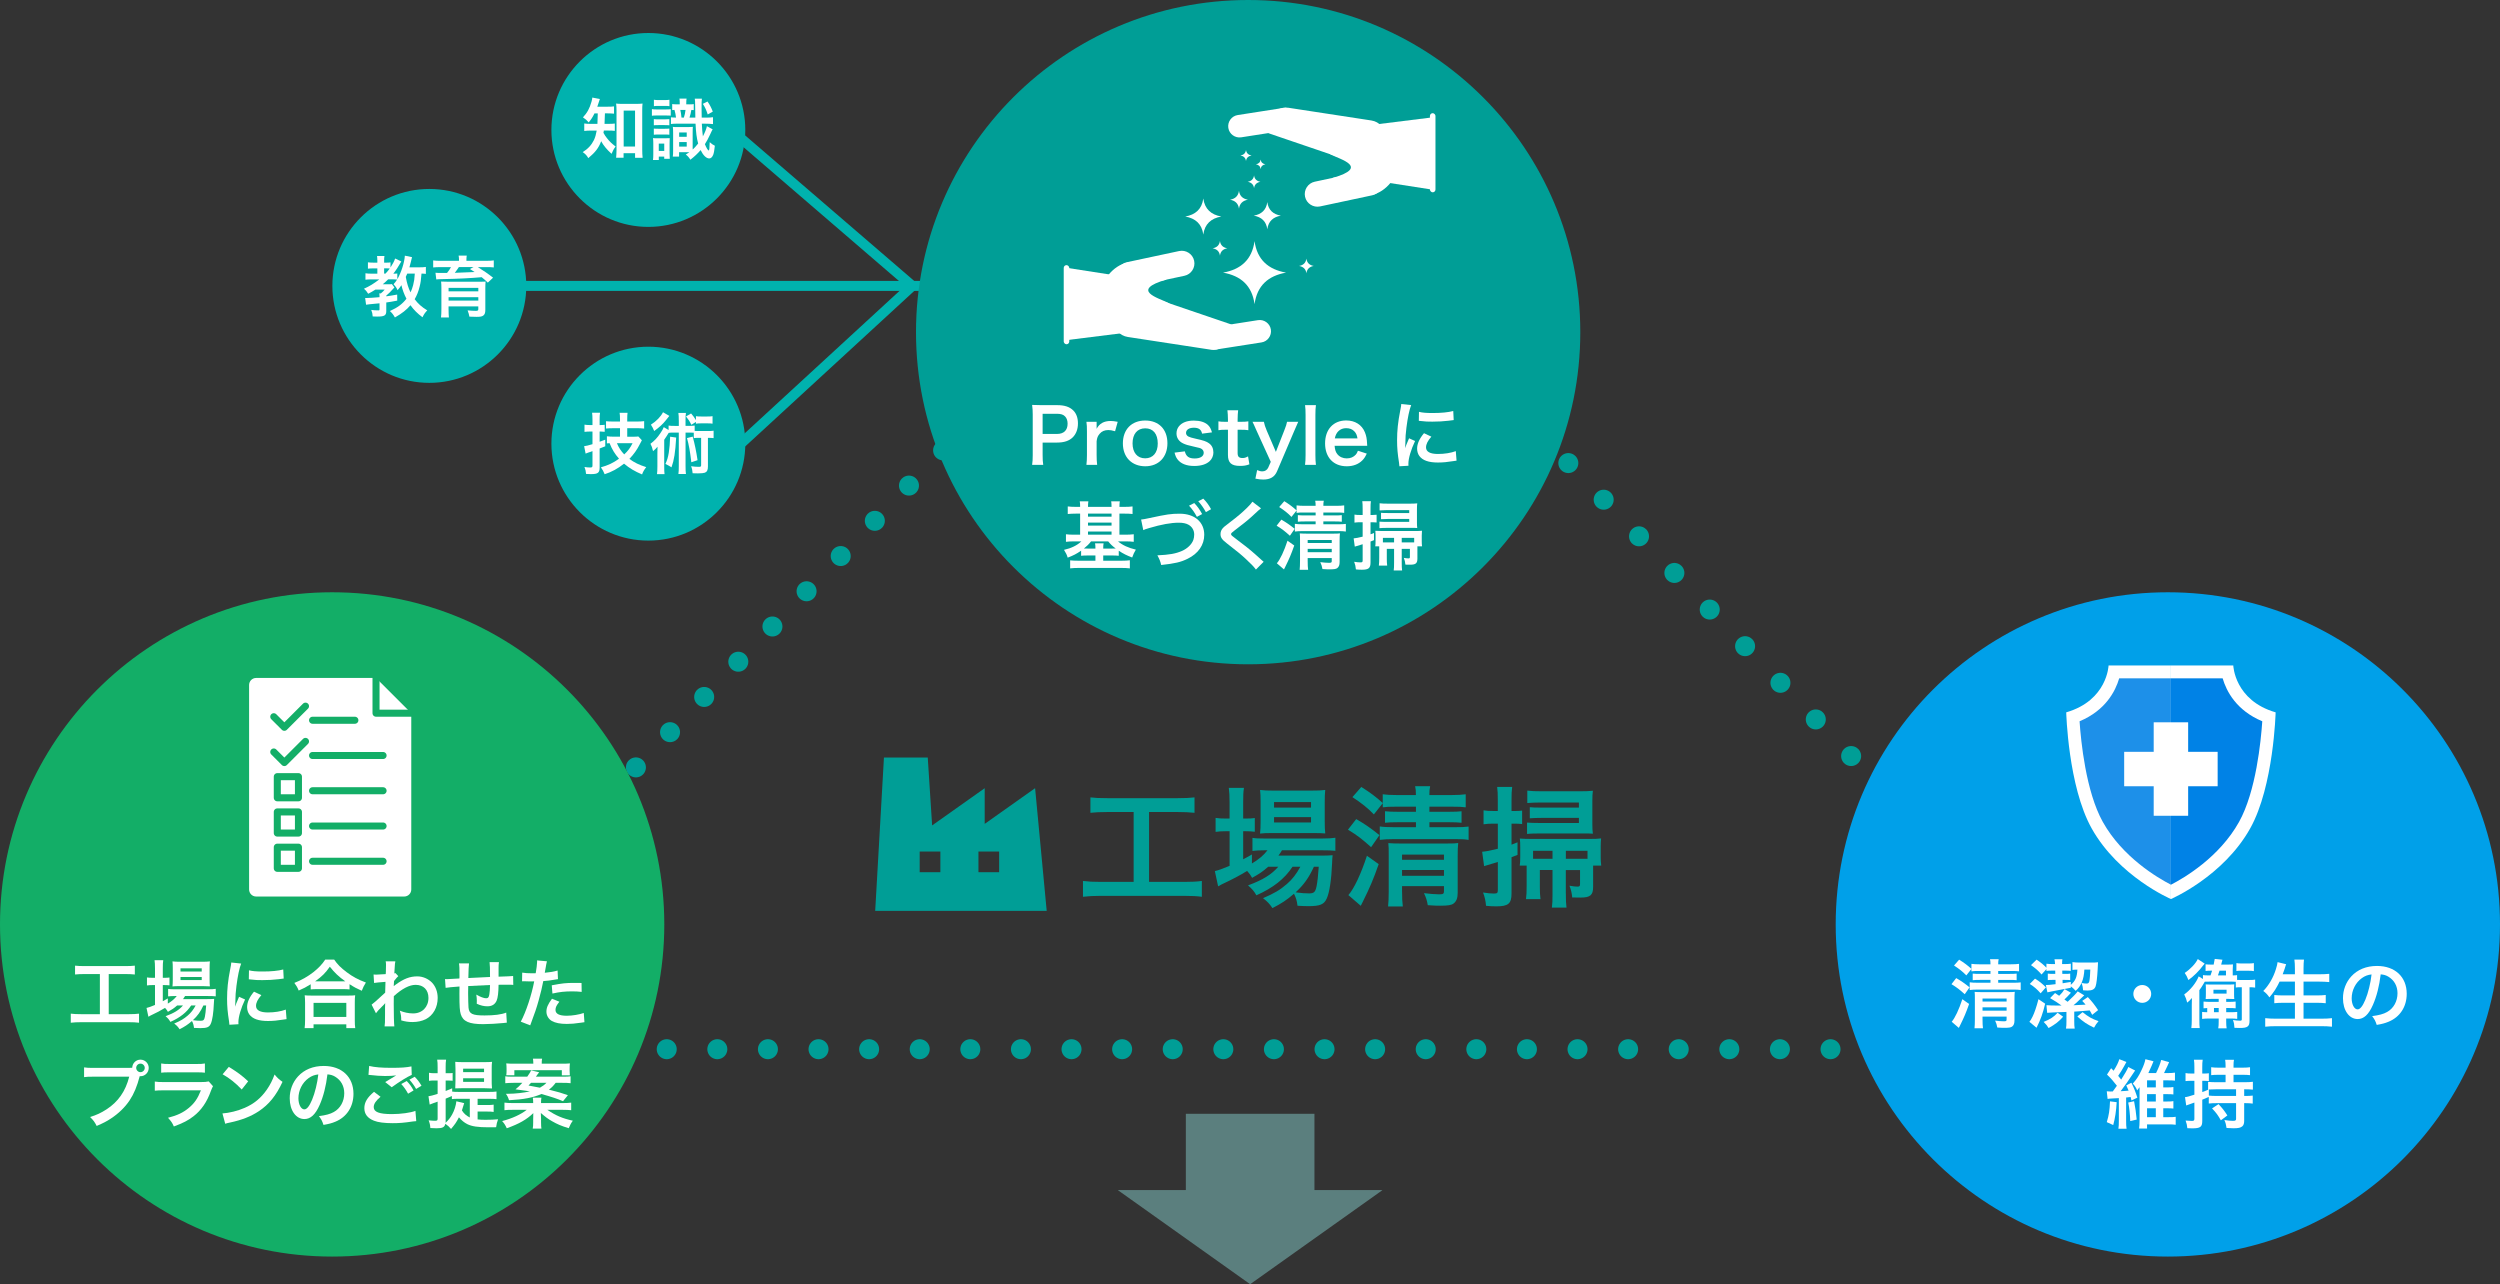 <?xml version="1.0" encoding="UTF-8"?><svg id="_レイヤー_2" xmlns="http://www.w3.org/2000/svg" viewBox="0 0 1000 513.68"><rect x="0" y="0" width="1000" height="513.68" fill="#333333" stroke="none"/><defs><style>.cls-1{fill:#13ae67;}.cls-1,.cls-2,.cls-3,.cls-4,.cls-5,.cls-6,.cls-7,.cls-8,.cls-9{stroke-width:0px;}.cls-2{fill:#00b2ae;}.cls-3{fill:#00a0e9;}.cls-10{stroke-dasharray:0 0 0 19.62;}.cls-10,.cls-11,.cls-12,.cls-13,.cls-14,.cls-15{fill:none;}.cls-10,.cls-12,.cls-13,.cls-14,.cls-15{stroke-linecap:round;stroke-linejoin:round;}.cls-10,.cls-12,.cls-14,.cls-15{stroke:#009e96;stroke-width:8px;}.cls-11{stroke:#00b2ae;stroke-miterlimit:10;stroke-width:4px;}.cls-12{stroke-dasharray:0 0 0 20.36;}.cls-4{fill:#009e96;}.cls-5{fill:#1d90e9;}.cls-6{fill:#0082e6;}.cls-16{opacity:.5;}.cls-7{fill-rule:evenodd;}.cls-7,.cls-8{fill:#fff;}.cls-13{stroke:#13ae67;stroke-width:2.82px;}.cls-14{stroke-dasharray:0 0 0 20.24;}.cls-9{fill:#84ccc9;}</style></defs><g id="_レイヤー_1-2"><line class="cls-11" x1="292.6" y1="52.1" x2="364.93" y2="114.36"/><line class="cls-11" x1="295.44" y1="178.29" x2="364.93" y2="114.36"/><line class="cls-11" x1="208.08" y1="114.36" x2="381.03" y2="114.36"/><line class="cls-15" x1="500.07" y1="53.39" x2="500.07" y2="53.39"/><line class="cls-12" x1="514.21" y1="68.04" x2="846.58" y2="412.36"/><line class="cls-15" x1="853.65" y1="419.68" x2="853.65" y2="419.68"/><line class="cls-14" x1="833.41" y1="419.68" x2="155.26" y2="419.68"/><line class="cls-15" x1="145.14" y1="419.68" x2="145.14" y2="419.68"/><line class="cls-10" x1="158.79" y1="405.59" x2="493.24" y2="60.43"/><circle class="cls-1" cx="132.86" cy="369.77" r="132.86"/><circle class="cls-3" cx="867.14" cy="369.77" r="132.86"/><circle class="cls-4" cx="499.26" cy="132.86" r="132.86"/><path class="cls-2" d="M259.34,216.24c-21.38,0-38.78-17.4-38.78-38.78s17.4-38.78,38.78-38.78,38.78,17.4,38.78,38.78-17.4,38.78-38.78,38.78Z"/><path class="cls-2" d="M171.73,153.14c-21.38,0-38.78-17.4-38.78-38.78s17.4-38.78,38.78-38.78,38.78,17.4,38.78,38.78-17.4,38.78-38.78,38.78Z"/><path class="cls-2" d="M259.34,90.76c-21.38,0-38.78-17.4-38.78-38.78s17.4-38.78,38.78-38.78,38.78,17.4,38.78,38.78-17.4,38.78-38.78,38.78Z"/><path class="cls-8" d="M237.81,45.33c-.75,1.52-1.26,2.33-2.33,3.64-.7-.83-1.28-1.36-2.3-2.03,1.71-1.82,2.67-3.58,3.42-6.26.21-.7.29-1.15.32-1.66l3.02.59c-.13.35-.21.59-.46,1.39-.16.56-.32,1.02-.56,1.68h4.04c1.26,0,1.9-.03,2.65-.13v2.92c-.78-.08-1.63-.13-2.65-.13h-.99q-.05,2.84-.16,4.2h1.6c1.15,0,1.77-.03,2.51-.13v2.94c-.72-.11-1.44-.13-2.59-.13h-1.79c-.05.37-.08.51-.16.91.62,1.1.83,1.42,1.39,2.11,1.04,1.34,1.85,2.11,3.48,3.37-.7.88-1.12,1.66-1.63,2.92-1.93-1.76-3.26-3.37-4.15-5.05-1.04,2.73-2.3,4.39-5.16,6.77-.59-1.07-1.12-1.63-2.22-2.41,2.11-1.31,3.5-2.83,4.49-4.84.51-1.1.83-2.22,1.1-3.77h-2.06c-1.42,0-2.14.03-2.92.16v-3c.78.13,1.44.16,3,.16h2.27c.05-.83.11-2.25.13-4.2h-1.31ZM249.42,63.09h-2.97c.08-.86.16-2.01.16-3.08v-15.75c0-1.07-.05-1.95-.16-2.84.78.11,1.31.13,2.46.13h5.62c1.07,0,1.71-.03,2.49-.13-.11.86-.13,1.61-.13,2.84v15.49c0,1.23.05,2.38.16,3.37h-3.02v-1.85h-4.6v1.82ZM249.47,58.6h4.55v-14.36h-4.55v14.36Z"/><path class="cls-8" d="M268.3,46.24c-.54-.03-1.1-.05-1.9-.05h-3.69c-.99,0-1.42.03-1.95.11v-2.65c.62.11,1.04.13,1.95.13h3.56c1.07,0,1.36-.03,2.03-.11v2.57ZM261.32,57.5c0-.88-.03-1.55-.11-2.27.62.08.83.08,1.77.08h3.13c.88,0,1.26,0,1.77-.05-.05.62-.05.8-.05,2.17v3.88c0,.94.03,1.42.08,2.22h-2.22v-.88h-2.17v1.34h-2.33c.11-.7.13-1.36.13-2.46v-4.01ZM261.53,47.66c.51.05.86.08,1.87.08h2.41c.96,0,1.36-.03,1.93-.08v2.46c-.62-.05-.96-.08-1.93-.08h-2.41c-.96,0-1.34.03-1.87.08v-2.46ZM261.53,51.43c.51.05.86.08,1.87.08h2.41c.99,0,1.36-.03,1.93-.08v2.46c-.64-.08-.94-.08-1.93-.08h-2.41c-.96,0-1.34.03-1.87.08v-2.46ZM261.56,39.9c.54.11,1.04.13,1.85.13h2.49c.86,0,1.31-.03,1.87-.13v2.57c-.56-.08-.96-.11-1.87-.11h-2.49c-.86,0-1.31.03-1.85.11v-2.57ZM263.51,60.37h2.19v-2.92h-2.19v2.92ZM275.6,41.75c.96,0,1.42-.03,1.9-.11v2.41c-.4-.05-.56-.05-.96-.08-.21,1.28-.35,1.82-.75,3.08h2.35c-.05-1.58-.08-3-.08-4.98,0-1.31-.05-2.09-.16-2.59h2.86c-.13.99-.13,1.39-.13,4.01,0,1.52,0,1.61.05,3.56h1.58c1.39,0,2.06-.03,2.94-.16v2.75c-.96-.11-1.85-.16-2.97-.16h-1.5c.11,2.06.21,3.61.43,5.06.88-1.69,1.39-3,1.6-4.07l2.3,1.26c-.21.35-.37.64-.96,1.95-.75,1.63-1.39,2.83-2.14,3.99.56,1.42,1.2,2.51,1.52,2.51.24,0,.35-.88.4-3.32.8.72,1.28,1.07,2.06,1.44-.19,1.79-.37,2.83-.64,3.58-.37.96-.94,1.5-1.6,1.5-1.18,0-2.43-1.23-3.45-3.34-1.15,1.34-2.43,2.57-4.09,3.85-.59-.94-1.12-1.55-1.85-2.06.78-.48.99-.62,1.44-.94h-4.12v1.76h-2.51c.11-.7.13-1.42.13-2.38v-7.14c0-1.2-.03-1.6-.11-2.38.54.08.78.08,1.74.08h4.52c.78,0,1.12-.03,1.74-.08-.05.56-.08,1.1-.08,2.41v6.15l.03.38v.13c.78-.75,1.47-1.5,2.17-2.41-.59-2.06-.91-4.63-1.04-7.94h-7.14c-1.26,0-1.85.03-2.7.13v-2.67c.72.08.96.08,2.03.11-.11-.99-.32-2.03-.62-3.08-.4.03-.51.03-.91.08v-2.41c.56.08.99.11,1.74.11h1.28v-.13c0-1.1-.03-1.55-.13-2.17h2.86c-.11.64-.13.99-.13,2.3h1.1ZM271.67,54.72h3.02v-1.74h-3.02v1.74ZM271.67,58.63h3.02v-1.79h-3.02v1.79ZM273.54,47.04c.37-1.15.54-1.87.67-3.08h-2.09c.24,1.07.29,1.39.48,3.08h.94ZM283.01,40.6c.91,1.34,1.5,2.46,2.11,4.04l-2.03,1.15c-.54-1.74-1.04-2.81-1.95-4.25l1.87-.94Z"/><path class="cls-8" d="M170.34,109.56c-.53-.08-.99-.11-1.74-.13-.19,2.59-.35,3.66-.75,5.22-.45,1.9-1.12,3.56-1.98,5.03,1.39,1.85,2.75,3.08,5.03,4.47-.91.94-1.34,1.58-1.9,2.76-1.93-1.42-3.53-3-4.81-4.82-1.6,1.87-3.29,3.21-6.23,4.9-.54-1.02-1.2-1.87-2.01-2.57,3.18-1.44,4.95-2.78,6.63-4.92-.91-1.74-1.66-3.74-2.01-5.43-.53.78-.8,1.15-1.55,2.01-.45-1.04-.75-1.44-1.6-2.41.59-.62.88-1.02,1.42-1.85-.48-.05-.94-.08-1.55-.08h-2.03c-.86.86-1.34,1.28-2.17,1.98h2.06c.99,0,1.23,0,1.6-.08l1.02,1.34c-.37.38-.56.59-.56.59-1.07,1.2-1.69,1.82-2.7,2.67v.29c1.44-.19,2.25-.32,4.36-.7l.03,2.41c-2.14.43-2.94.56-4.39.75v3.37c0,1.85-.7,2.27-3.69,2.27-.45,0-.8,0-1.74-.05-.05-.94-.21-1.69-.59-2.62.91.13,1.71.19,2.84.19.43,0,.48-.08.48-.53v-2.3q-1.66.16-3.96.38c-.67.05-.96.11-1.42.19l-.37-2.7h.75c.88,0,2.78-.13,5-.32,0-.91-.03-1.15-.11-1.52h.64c.72-.59.96-.83,1.52-1.5h-3.72c-1.04.67-1.79,1.1-2.86,1.66-.59-.96-.96-1.39-1.71-2.01,2.41-1.1,3.88-2.01,6.15-3.75h-3.08c-.99,0-1.82.05-2.46.13v-2.57c.67.11,1.5.16,2.51.16h2.25v-2.11h-1.6c-1.02,0-1.58.03-2.17.11v-2.54c.56.08,1.28.13,2.22.13h1.55v-.75c0-.78-.05-1.34-.13-1.9h2.97c-.11.54-.13,1.04-.13,1.93v.72h.94c.72,0,1.15-.03,1.6-.11v2.06c.88-1.36,1.5-2.51,1.85-3.61l2.49,1.18q-1.77,3.1-3.21,4.89c1.02,0,1.23-.03,1.6-.08v2.3c1.55-2.65,2.84-6.63,3.02-9.42l2.86.59q-.16.67-.48,1.98c-.08.35-.24.94-.56,2.09h3.91c1.26,0,2.01-.05,2.67-.16v2.81ZM154.19,109.45c.75-.8,1.12-1.23,1.71-2.06-.27-.03-.72-.05-1.07-.05h-1.18v2.11h.54ZM162.9,109.45c-.27.62-.37.83-.59,1.31.51,2.73.99,4.31,1.9,6.18.43-.86.72-1.66,1.04-2.86.4-1.61.54-2.46.67-4.63h-3.02Z"/><path class="cls-8" d="M183.6,103.99c0-.75-.03-1.07-.16-1.76h3.26c-.11.56-.13,1.1-.13,1.74v.35h7.89c1.44,0,2.17-.03,3.05-.16v2.81c-.91-.11-1.74-.13-2.86-.13h-3.53c2.11,1.28,4.28,2.78,6.1,4.23l-2.09,1.98c-1.1-1.04-1.5-1.39-2.46-2.17-4.63.4-9.34.64-15.19.75-.27,0-.67.03-1.15.03q-.32.03-.86.03c-.24,0-.67.03-.96.08l-.32-2.67c1.02.08,1.12.08,2.11.08h2.51c.67-.8,1.12-1.47,1.58-2.33h-4.23c-1.23,0-1.95.03-2.89.13v-2.81c.86.13,1.63.16,3.1.16h7.22v-.32ZM179.43,123.97c0,1.23.05,2.19.13,3.02h-3.16c.11-.94.16-1.87.16-3.37v-8.32c0-1.26-.03-1.98-.13-2.68.64.05,1.58.08,3.02.08h11.9q2.06-.03,2.22-.03s.16-.03.35-.03c.08-.03.19-.03.32-.05-.08.78-.11,1.55-.11,2.86v8.51c0,1.18-.24,1.85-.83,2.27-.51.38-1.18.51-2.65.51-.59,0-1.31-.03-2.89-.08-.16-.86-.29-1.36-.72-2.51,1.39.13,2.33.19,3.29.19.78,0,.99-.16.99-.7v-1.07h-11.9v1.39ZM191.33,115.15h-11.9v1.39h11.9v-1.39ZM179.43,120.23h11.9v-1.34h-11.9v1.34ZM183.55,106.83c-.35.56-1.04,1.55-1.63,2.3,2.17-.05,5.67-.19,7.92-.32-.67-.46-.94-.62-1.87-1.2l1.44-.78h-5.86Z"/><path class="cls-8" d="M235.86,172.62c-.67,0-1.15.03-2.06.13v-2.89c.64.11,1.23.16,2.09.16h1.1v-2.19c0-1.2-.05-1.9-.16-2.73h3.18c-.13.83-.16,1.53-.16,2.7v2.22h.43c.59,0,1.04-.03,1.6-.11v2.81c-.59-.08-1.04-.11-1.63-.11h-.4v4.09c.8-.29,1.12-.4,2.25-.83v2.65q-1.39.54-2.25.88v7.6c0,2.14-.7,2.65-3.53,2.65-.64,0-1.07-.03-1.9-.08-.08-1.07-.24-1.79-.64-2.78.78.13,1.58.21,2.17.21.88,0,1.04-.11,1.04-.83v-5.72c-.32.13-.56.21-.72.27q-.51.19-.91.29c-.37.13-.83.29-1.12.43l-.59-2.97c.94-.11,1.42-.24,3.34-.8v-5.06h-1.12ZM248,171.28h-2.51c-1.23,0-2.3.05-3.08.13v-2.92c.75.08,1.69.13,3.05.13h2.54v-.8c0-1.28-.03-1.87-.16-2.7h3.18c-.11.86-.13,1.42-.13,2.67v.83h3.72c1.2,0,2.19-.05,3.05-.16v2.97c-.83-.11-2.06-.16-3.05-.16h-3.72v3.42h2.51c.83,0,1.44-.03,1.93-.11l1.42,1.52c-.21.35-.32.56-.83,1.58-1.18,2.33-2.38,4.01-4.17,5.88,1.93,1.44,3.93,2.41,6.74,3.29-.86,1.1-1.31,1.9-1.66,2.92-2.94-1.23-5.06-2.49-7.22-4.31-2.51,2.01-4.98,3.34-7.76,4.23-.35-.96-.86-1.9-1.5-2.76,2.89-.8,4.98-1.79,7.25-3.45-1.71-1.95-2.75-3.66-3.77-6.21-.43.03-.59.03-1.07.08v-2.84c.78.11,1.74.16,2.7.16h2.54v-3.42ZM246.77,177.27c.64,1.63,1.69,3.24,2.92,4.49,1.55-1.44,2.38-2.59,3.34-4.49h-6.26Z"/><path class="cls-8" d="M271.51,168.1c0-1.34-.03-2.01-.16-2.92h3.02c-.13.91-.16,1.55-.16,2.92v2.25h1.23c1.18,0,1.71-.03,2.43-.13v2.14c.45.05.7.05,1.34.05h4.04c1.07,0,1.58-.03,2.19-.13v2.97c-.67-.08-1.02-.11-2.27-.11v11.45c0,1.42-.35,2.14-1.23,2.49-.45.16-1.42.27-2.75.27-.51,0-.83,0-2.14-.05-.08-1.15-.24-1.9-.62-2.81,1.18.16,2.11.24,3.16.24.67,0,.86-.13.86-.62v-10.97h-1.23c-.8,0-1.2.03-1.71.11v-2.17c-.46-.03-.8-.05-1.42-.05h-1.87v13.37c0,1.52.03,2.25.16,3.21h-3.02c.13-1.02.16-1.74.16-3.21v-13.37h-2.35c-.78,0-1.15.03-1.69.11-.72,1.2-1.34,2.11-1.79,2.76v10.73c0,1.47.03,2.25.13,3.02h-3.02c.11-.86.16-1.63.16-3.1v-4.95c0-1.07,0-1.1.05-2.92-.48.62-1.15,1.28-1.79,1.77-.35-1.5-.54-1.98-1.04-2.94,1.52-1.1,2.78-2.43,3.99-4.25.64-.94,1.15-1.82,1.34-2.41l1.93,1.15v-1.77c.75.11,1.23.13,2.43.13h1.66v-2.25ZM267.74,166.36c-.11.13-.56.7-1.39,1.74-1.26,1.58-2.57,2.78-4.68,4.31-.37-.96-.67-1.58-1.31-2.54,2.17-1.36,3.99-3.26,4.84-4.98l2.54,1.47ZM270.47,175.03c-.35,6.02-.83,8.99-1.87,11.9-.75-.48-1.26-.78-2.43-1.36.7-1.52,1.07-2.78,1.34-4.47.27-1.63.48-4.12.54-6.42l2.43.35ZM276.54,169.92c-.75-1.53-1.02-1.93-2.14-3.34l2.03-1.2c.86.99,1.31,1.61,1.95,2.67v-1.58c.59.11,1.2.13,2.09.13h2.46c.94,0,1.55-.03,2.09-.13v3c-.64-.11-1.2-.13-2.09-.13h-2.46c-.8,0-1.44.03-2.09.13v-.7l-1.85,1.15ZM277.07,174.65c.83,2.97,1.44,5.94,1.95,9.42l-2.49.83c-.46-4.09-.99-7.06-1.74-9.68l2.27-.56Z"/><path class="cls-8" d="M33.89,389.62c-1.65,0-2.7.06-3.87.18v-3.54c1.05.12,2.07.18,3.9.18h16.14c1.77,0,2.73-.06,3.87-.18v3.54c-1.23-.12-2.22-.18-3.84-.18h-6.6v16.05h8.04c1.74,0,2.88-.06,4.08-.21v3.63c-1.11-.15-2.46-.21-4.08-.21h-19.14c-1.56,0-2.82.06-4.08.21v-3.63c1.23.15,2.31.21,4.14.21h7.5v-16.05h-6.06Z"/><path class="cls-8" d="M70.85,402.19c-1.26,1.11-1.92,1.56-3.69,2.55-.36-.66-.51-.87-1.14-1.59-1.71,1.05-3.18,1.83-5.97,3.15-.03.03-.18.12-.39.24-.06.03-.18.06-.3.15l-.75-3.51c.81-.18,1.89-.57,3.39-1.2v-7.95h-.87c-.87,0-1.56.03-2.34.15v-3.21c.69.12,1.38.15,2.37.15h.84v-3.72c0-1.53-.06-2.43-.18-3.33h3.48c-.15.96-.18,1.77-.18,3.36v3.69h.54c.99,0,1.59-.03,2.13-.12v3.15c-.72-.09-1.29-.12-2.1-.12h-.57v6.45c.81-.42,1.05-.57,2.01-1.11v2.07c1.65-.99,2.7-1.89,3.57-3.03h-.66c-1.26,0-2.07.06-2.79.15v-3c.69.12,1.47.15,2.82.15h13.11c1.44,0,2.37-.06,3.12-.18v3c-.84-.09-1.8-.12-3.09-.12h-9.18c-.27.48-.42.69-.81,1.23h9.54c1.47,0,2.04-.03,2.91-.09-.06.48-.09.87-.12,1.77-.15,3.78-.6,6.81-1.23,8.16-.6,1.38-1.56,1.77-4.2,1.77-.81,0-1.35-.03-2.52-.09-.12-1.11-.36-1.89-.81-2.76-1.62,1.41-2.88,2.25-4.95,3.3-.66-.99-1.14-1.5-2.16-2.28,2.64-1.14,3.9-1.89,5.46-3.24,1.23-1.05,2.19-2.28,3.12-3.99h-1.8c-1.83,2.79-4.41,4.83-8.31,6.57-.51-.93-.96-1.44-1.92-2.28,3.42-1.26,5.4-2.49,6.96-4.29h-2.34ZM71.75,394.45c-1.17,0-2.16.03-2.76.12.09-.84.12-1.71.12-2.91v-4.38c0-1.29-.03-1.8-.12-2.73.93.12,1.62.15,3.03.15h8.73c1.5,0,2.34-.03,3.21-.15-.09.84-.12,1.44-.12,2.97v4.14c0,1.32.03,2.19.12,2.88-.63-.06-1.53-.09-2.73-.09h-9.48ZM72.2,388.6h8.49v-1.26h-8.49v1.26ZM72.2,392.02h8.49v-1.23h-8.49v1.23ZM81.35,402.19c-1.17,2.55-2.34,4.17-4.2,5.88,1.23.18,2.22.24,3.09.24,1.11,0,1.44-.3,1.71-1.59.21-1.05.36-2.37.51-4.53h-1.11Z"/><path class="cls-8" d="M91.76,409.9c-.03-.54-.06-.72-.15-1.41-.57-3.63-.78-5.94-.78-8.97,0-3.87.36-7.29,1.23-11.73.33-1.68.39-1.98.45-2.79l3.96.42c-.72,1.77-1.41,5.13-1.89,8.97-.3,2.25-.42,4.02-.45,6.63,0,.66-.03.9-.06,1.65.33-1.05.39-1.26,1.56-3.96l2.4,1.08c-1.65,3.48-2.67,6.96-2.67,9.09,0,.18,0,.42.03.81l-3.63.21ZM104.54,398.05c-1.5,1.74-2.13,3.03-2.13,4.32,0,1.71,1.65,2.61,4.77,2.61,2.64,0,5.25-.42,7.14-1.14l.3,3.81c-.42.03-.54.06-1.23.18-2.4.39-4.23.57-6.21.57-3.72,0-6.12-.84-7.44-2.61-.57-.75-.9-1.86-.9-2.94,0-1.95.9-3.96,2.76-6.18l2.94,1.38ZM99.59,388.12c1.35.36,2.94.48,5.55.48,3.33,0,6.18-.27,8.16-.81l.18,3.63c-.24.03-.69.09-2.13.27-1.92.24-4.2.36-6.42.36s-2.22,0-5.4-.33l.06-3.6Z"/><path class="cls-8" d="M124.28,393.7c-1.95,1.2-2.73,1.62-4.8,2.52-.51-1.26-.87-1.89-1.74-3.06,2.79-1.08,5.34-2.52,7.65-4.32,2.07-1.65,3.48-3.15,4.71-5.01h3.57c1.29,1.92,2.64,3.27,5.04,5.07,2.34,1.77,4.59,2.97,7.65,4.11-.78,1.26-1.08,1.83-1.65,3.3-2.13-.96-3.06-1.44-4.89-2.64v2.1c-.75-.09-1.5-.12-2.7-.12h-10.26c-.96,0-1.8.03-2.58.12v-2.07ZM121.85,411.25c.12-.96.18-1.86.18-3.18v-6.99c0-1.23-.06-2.1-.15-2.97.66.09,1.38.12,2.58.12h15c1.2,0,1.92-.03,2.61-.12-.12.84-.15,1.68-.15,2.97v7.02c0,1.38.03,2.22.18,3.15h-3.57v-1.53h-13.11v1.53h-3.57ZM125.42,406.78h13.11v-5.64h-13.11v5.64ZM137.09,392.53h1.02c-2.64-1.89-4.29-3.45-6.18-5.85-1.8,2.58-3.12,3.87-5.88,5.85h11.04Z"/><path class="cls-8" d="M148.64,401.86c.69-.48,1.86-1.5,5.43-4.8.06-1.83.06-1.86.12-4.32q-3.63.27-4.56.45l-.21-3.39c.48.03.72.06.99.06.54,0,2.19-.09,3.87-.21.06-.78.09-1.17.09-2.25,0-.57.03-.99.03-1.26v-.3c0-.48-.03-.72-.12-1.32l3.87.03c-.18.78-.18.81-.3,2.88q-.03.57-.09,1.41v.54c.21-.06.27-.06.42-.15l1.14,1.23c-.42.36-.63.6-1.71,1.95-.06,1.29-.09,1.95-.12,2.04l.06-.03c.12-.12.33-.3.72-.57,3.27-2.37,5.7-3.3,8.64-3.3,2.16,0,4.35.93,5.85,2.46,1.5,1.56,2.31,3.75,2.31,6.18,0,3.78-1.8,6.96-4.77,8.49-1.53.75-3.3,1.14-5.34,1.14-1.53,0-2.94-.21-4.47-.66,0-1.59-.09-2.25-.57-3.9,1.68.72,3.54,1.11,5.34,1.11,3.6,0,6.12-2.55,6.12-6.21,0-3.21-1.98-5.22-5.13-5.22-2.49,0-5.43,1.53-8.73,4.53l-.03,3.12c0,4.29.09,7.65.24,8.97h-3.9c.15-.9.18-1.77.18-4.8v-2.67c0-.84,0-1.17.06-1.77h-.06c-.21.3-.42.54-1.32,1.41-1.08,1.05-1.92,1.98-2.31,2.58l-1.74-3.45Z"/><path class="cls-8" d="M202.73,409.06q-.33.03-1.35.15c-2.19.24-6.15.45-8.13.45-5.61,0-8.04-1.08-8.94-3.96-.42-1.35-.54-3.03-.54-8.19,0-.45,0-.57.03-2.91q-4.2.3-5.55.54l-.24-3.51c.42.03.72.03.87.03.27,0,1.92-.09,4.89-.27.03-.48.03-.75.03-.93,0-3.18-.03-4.02-.21-5.1h4.02q-.18,1.11-.27,5.85,4.2-.21,8.67-.42,0-4.77-.18-5.94h3.75c-.12.96-.15,1.32-.15,2.07v3.75q4.83-.15,5.82-.27l.06,3.57c-.69-.09-.96-.09-1.71-.09-1.05,0-2.76.03-4.17.03-.03,3.03-.3,5.28-.78,6.36-.66,1.5-1.89,2.25-3.66,2.25-1.41,0-2.73-.3-4.29-1.02.03-.6.03-.78.03-1.2,0-.81-.06-1.38-.21-2.46,1.62.93,3.03,1.47,3.93,1.47.78,0,1.11-.39,1.29-1.56.15-.87.24-2.07.27-3.75q-4.56.18-8.73.42v.81q0,.15-.03,1.74v.63c0,1.56.09,4.83.15,5.43.24,2.52,1.53,3.15,6.42,3.15,3.9,0,6.72-.36,8.67-1.14l.24,4.02Z"/><path class="cls-8" d="M208.88,389.05c1.08.18,2.28.27,4.02.27.36,0,.69,0,1.38-.03.27-1.44.57-3.75.57-4.59,0-.12,0-.3-.03-.54l3.96.36q-.21.69-.57,2.88c-.15.84-.18,1.02-.3,1.71,2.22-.21,3.63-.45,5.13-.9l.15,3.45q-.24.03-.96.15c-1.53.3-3.93.6-4.92.63-.33,1.86-1.08,5.04-1.86,7.77-.87,3.12-1.38,4.62-3.36,9.93l-3.78-1.47c2.07-3.81,4.38-10.8,5.37-16.14-.21.03-.33.03-.39.03h-1.74c-.15,0-.45,0-.96-.03-.54-.03-.96-.03-1.2-.03-.15,0-.3,0-.57.03l.06-3.48ZM223.76,400.69c-1.2,1.5-1.56,2.25-1.56,3.3,0,1.53,1.5,2.31,4.5,2.31,2.19,0,5.07-.48,6.81-1.11l.27,3.69c-.54.06-.78.09-1.47.21-2.49.36-3.81.48-5.58.48-2.67,0-4.59-.39-6.03-1.2-1.29-.75-2.13-2.19-2.13-3.69,0-1.59.57-2.94,2.22-5.19l2.97,1.2ZM232.67,396.76c-1.44-.15-2.28-.21-3.78-.21-2.97,0-4.95.21-7.92.87l-.27-3.3c4.26-.81,5.7-.96,8.94-.96.81,0,1.08,0,2.97.03l.06,3.57Z"/><path class="cls-8" d="M51.24,427.16c.54,0,.99,0,1.65-.06.06-1.83,1.5-3.24,3.3-3.24s3.3,1.47,3.3,3.3-1.47,3.33-3.27,3.33c-.06,0-.12,0-.33-.03-1.05,4.05-2.31,7.08-4.05,9.69-1.83,2.76-4.44,5.28-7.47,7.26-1.71,1.14-3.12,1.86-5.7,2.97-.84-1.62-1.23-2.19-2.64-3.57,2.64-.84,4.35-1.62,6.57-3.06,4.68-3.03,7.62-7.26,9.09-13.08h-14.28c-2.01,0-2.7.03-3.78.18v-3.9c1.17.18,1.8.21,3.84.21h13.77ZM54.48,427.16c0,.93.78,1.71,1.71,1.71s1.71-.78,1.71-1.71-.75-1.71-1.71-1.71-1.71.78-1.71,1.71Z"/><path class="cls-8" d="M85.2,434.48c-.3.54-.48.96-.84,1.89-1.56,4.41-3.84,7.74-6.96,10.14-2.13,1.65-4.08,2.67-7.86,4.08-.66-1.5-1.02-2.01-2.34-3.48,3.66-.93,6.03-2.04,8.34-3.96,2.22-1.86,3.51-3.69,4.83-7.02h-14.61c-2.01,0-2.76.03-3.84.15v-3.66c1.14.18,1.8.21,3.9.21h14.28c1.86,0,2.46-.06,3.39-.27l1.71,1.92ZM64.47,425.39c.99.18,1.62.21,3.51.21h10.47c1.89,0,2.52-.03,3.51-.21v3.69c-.93-.12-1.5-.15-3.45-.15h-10.59c-1.95,0-2.52.03-3.45.15v-3.69Z"/><path class="cls-8" d="M88.98,445.37c2.58-.15,6.15-1.02,8.88-2.22,3.75-1.62,6.54-3.93,8.91-7.35,1.32-1.92,2.16-3.57,3.06-6,1.17,1.41,1.65,1.86,3.18,2.94-2.55,5.49-5.4,9.03-9.51,11.76-3.06,2.04-6.78,3.51-11.43,4.5-1.2.24-1.29.27-1.98.51l-1.11-4.14ZM91.53,426.74c3.57,2.22,5.43,3.6,7.74,5.79l-2.58,3.27c-2.4-2.55-4.86-4.53-7.65-6.09l2.49-2.97Z"/><path class="cls-8" d="M127.86,441.98c-1.71,3.87-3.63,5.64-6.09,5.64-3.42,0-5.88-3.48-5.88-8.31,0-3.3,1.17-6.39,3.3-8.73,2.52-2.76,6.06-4.2,10.32-4.2,7.2,0,11.88,4.38,11.88,11.13,0,5.19-2.7,9.33-7.29,11.19-1.44.6-2.61.9-4.71,1.26-.51-1.59-.87-2.25-1.83-3.51,2.76-.36,4.56-.84,5.97-1.65,2.61-1.44,4.17-4.29,4.17-7.5,0-2.88-1.29-5.22-3.69-6.66-.93-.54-1.71-.78-3.03-.9-.57,4.71-1.62,8.85-3.12,12.24ZM123.45,431.24c-2.52,1.8-4.08,4.89-4.08,8.1,0,2.46,1.05,4.41,2.37,4.41.99,0,2.01-1.26,3.09-3.84,1.14-2.7,2.13-6.75,2.49-10.14-1.56.18-2.64.6-3.87,1.47Z"/><path class="cls-8" d="M152.22,438.71c-1.89,1.59-2.73,2.85-2.73,4.14,0,1.95,2.19,2.79,7.26,2.79,3.57,0,7.5-.54,9.42-1.29l.33,4.11c-.51.03-.69.06-1.32.12-3.6.54-5.52.69-8.1.69-3.27,0-5.91-.33-7.5-.99-2.58-1.02-3.84-2.67-3.84-5.01s1.17-4.29,3.87-6.54l2.61,1.98ZM147.66,426.38c2.31.54,4.98.75,9,.75,3.81,0,5.94-.15,7.92-.57l.12,3.39c-1.8.78-5.04,2.79-8.01,4.95l-2.61-2.07c1.56-.99,3.03-1.86,4.41-2.67-1.32.18-2.61.24-4.5.24-1.53,0-4.02-.15-5.49-.36-.6-.06-.69-.06-1.11-.09l.27-3.57ZM162.69,432.41c1.2,1.26,1.86,2.13,2.73,3.78l-2.19,1.29c-.81-1.5-1.68-2.73-2.73-3.87l2.19-1.2ZM166.44,435.59c-.75-1.35-1.62-2.55-2.67-3.72l2.1-1.17c1.17,1.17,1.95,2.25,2.73,3.6l-2.16,1.29Z"/><path class="cls-8" d="M191.04,447.77c1.02.12,1.89.15,3.21.15,1.86,0,3.39-.06,4.98-.21-.45,1.23-.6,1.89-.78,3.18-1.02.03-2.16.03-3.03.03-4.29,0-6.66-.36-8.49-1.26-1.2-.6-2.34-1.53-3.36-2.73-1.02,2.01-1.56,2.76-3.15,4.65-.93-1.05-1.05-1.14-2.28-2.07-.3,1.38-1.11,1.8-3.51,1.8-.66,0-1.41-.03-2.49-.09-.09-1.26-.24-1.95-.69-3.09,1.17.12,1.83.18,2.55.18.87,0,1.05-.15,1.05-.9v-6.75c-.69.27-1.05.39-1.62.57-.72.27-1.14.42-1.56.6l-.48-3.33c.81-.09,1.92-.39,3.66-.96v-5.34h-1.29c-.69,0-1.35.03-2.16.12v-3.21c.78.15,1.35.18,2.22.18h1.23v-2.37c0-1.5-.03-2.16-.18-3.06h3.57c-.15.87-.18,1.56-.18,3.03v2.4h.99q1.23-.03,1.29-.03s.12-.03.27-.03c.06-.03.12-.03.24-.06v3.12c-.63-.06-1.08-.09-1.77-.09h-1.02v4.2c1.11-.42,1.41-.54,2.61-1.08v1.32c.69.09,1.44.12,2.49.12h12.48c1.23,0,1.95-.03,2.76-.15v3.06c-.84-.12-1.62-.15-2.76-.15h-4.8v2.49h3.75c1.23,0,1.95-.03,2.67-.15v2.91c-.81-.12-1.44-.15-2.67-.15h-3.75v3.15ZM185.67,441.26c-.09.24-.21.6-.54,1.74-.12.39-.21.66-.36,1.17.81,1.29,1.71,2.07,3.15,2.82v-7.47h-4.86c-1.05,0-1.65.03-2.31.12v-1.23c-1.02.45-1.35.6-2.49,1.05v8.91c0,.27,0,.42-.03.75,1.17-1.11,1.89-2.01,2.61-3.3.9-1.62,1.5-3.48,1.71-5.31l3.12.75ZM184.62,435.29c-1.2,0-1.68,0-2.52.06.03-.45.06-1.47.09-3.06v-4.74c0-1.17-.03-2.07-.09-2.82.9.09,1.77.12,2.91.12h8.94c1.23,0,2.01-.03,2.88-.12-.12.72-.15,1.56-.15,2.7v4.95c0,1.11,0,1.2.12,3-.78-.06-1.74-.09-2.97-.09h-9.21ZM185.25,428.84h8.37v-1.38h-8.37v1.38ZM185.25,432.74h8.37v-1.44h-8.37v1.44Z"/><path class="cls-8" d="M225.06,441.23c1.47,0,2.43-.06,3.42-.18v3.03c-.96-.09-1.92-.15-3.42-.15h-6.12c3.39,2.31,6.09,3.45,10.2,4.35-.6.78-1.14,1.74-1.65,3-3.06-.93-4.56-1.59-6.66-2.79-1.68-.96-2.64-1.68-4.5-3.3.03.87.09,1.98.09,2.37v1.35c0,1.2.06,2.1.15,2.52h-3.48c.15-.75.18-1.38.18-2.52v-1.32c0-.36,0-.48.03-.96v-.75c0-.18,0-.3.03-.63-2.7,2.58-5.61,4.26-10.62,6.06-.57-1.26-1.05-2.01-1.86-2.88,3.96-1.02,7.5-2.64,9.84-4.5h-5.52c-1.53,0-2.4.03-3.39.15v-3.03c.99.12,1.95.18,3.33.18h8.16v-.21c0-.78-.03-1.26-.15-1.95h3.45c-.12.69-.15,1.11-.15,1.95v.21h8.64ZM222.27,433.13c-.96,1.26-1.59,1.89-2.7,2.73,3.66.9,5.25,1.38,7.59,2.22l-1.95,2.4c-2.31-.99-4.59-1.74-8.64-2.88-3.24,1.44-7.2,2.19-12.96,2.49-.33-1.08-.63-1.71-1.26-2.58h.93c2.7,0,6.21-.39,8.67-.96-1.08-.18-1.62-.27-5.76-.81,1.11-.9,1.62-1.41,2.73-2.61h-3.51c-1.32,0-2.31.06-3.3.15v-2.76c.72.12,1.44.15,3.03.15h5.76c.81-1.14,1.26-1.89,1.56-2.52l3.21.75q-.21.24-.6.78c-.03.06-.18.27-.39.54-.06.12-.18.27-.33.45h10.83c1.68,0,2.16-.03,3.06-.15v2.76c-.93-.12-1.86-.15-3.3-.15h-2.67ZM213.33,425.48c0-.93-.06-1.35-.15-2.01h3.66c-.12.6-.15,1.08-.15,2.01h8.04c1.47,0,2.25-.03,3.24-.12-.09.69-.12,1.2-.12,2.13v.87c0,.72.03,1.26.09,1.77h-3.21v-2.04h-18.99v2.01h-3.24c.09-.57.12-1.05.12-1.68v-.96c0-.81-.03-1.35-.12-2.1,1.05.09,1.98.12,3.3.12h7.53ZM212.4,433.13c-.33.39-.51.57-.99,1.08,2.22.39,2.7.48,4.56.87,1.14-.66,1.83-1.14,2.61-1.95h-6.18Z"/><path class="cls-4" d="M442.91,324.81c-2.87,0-4.7.1-6.74.31v-6.16c1.83.21,3.6.31,6.79.31h28.11c3.08,0,4.75-.1,6.74-.31v6.16c-2.14-.21-3.87-.31-6.69-.31h-11.49v27.95h14c3.03,0,5.02-.1,7.11-.37v6.32c-1.93-.26-4.28-.37-7.11-.37h-33.33c-2.72,0-4.91.11-7.11.37v-6.32c2.14.26,4.02.37,7.21.37h13.06v-27.95h-10.55Z"/><path class="cls-4" d="M507.27,346.7c-2.19,1.93-3.34,2.72-6.43,4.44-.63-1.15-.89-1.52-1.99-2.77-2.98,1.83-5.54,3.19-10.4,5.49-.05.05-.31.21-.68.42-.1.05-.31.1-.52.26l-1.31-6.11c1.41-.31,3.29-.99,5.9-2.09v-13.85h-1.52c-1.52,0-2.72.05-4.08.26v-5.59c1.2.21,2.4.26,4.13.26h1.46v-6.48c0-2.66-.1-4.23-.31-5.8h6.06c-.26,1.67-.31,3.08-.31,5.85v6.43h.94c1.72,0,2.77-.05,3.71-.21v5.49c-1.25-.16-2.25-.21-3.66-.21h-.99v11.23c1.41-.73,1.83-.99,3.5-1.93v3.6c2.87-1.72,4.7-3.29,6.22-5.28h-1.15c-2.19,0-3.6.1-4.86.26v-5.22c1.2.21,2.56.26,4.91.26h22.83c2.51,0,4.13-.1,5.43-.31v5.22c-1.46-.16-3.13-.21-5.38-.21h-15.99c-.47.84-.73,1.2-1.41,2.14h16.61c2.56,0,3.55-.05,5.07-.16-.1.84-.16,1.52-.21,3.08-.26,6.58-1.04,11.86-2.14,14.21-1.04,2.4-2.72,3.08-7.31,3.08-1.41,0-2.35-.05-4.39-.16-.21-1.93-.63-3.29-1.41-4.81-2.82,2.46-5.02,3.92-8.62,5.75-1.15-1.72-1.99-2.61-3.76-3.97,4.6-1.99,6.79-3.29,9.51-5.64,2.14-1.83,3.81-3.97,5.43-6.95h-3.13c-3.19,4.86-7.68,8.41-14.47,11.44-.89-1.62-1.67-2.51-3.34-3.97,5.96-2.19,9.4-4.34,12.12-7.47h-4.08ZM508.84,333.22c-2.04,0-3.76.05-4.81.21.16-1.46.21-2.98.21-5.07v-7.63c0-2.25-.05-3.13-.21-4.75,1.62.21,2.82.26,5.28.26h15.2c2.61,0,4.08-.05,5.59-.26-.16,1.46-.21,2.51-.21,5.17v7.21c0,2.3.05,3.81.21,5.02-1.1-.11-2.66-.16-4.75-.16h-16.51ZM509.62,323.03h14.79v-2.19h-14.79v2.19ZM509.62,328.99h14.79v-2.14h-14.79v2.14ZM525.56,346.7c-2.04,4.44-4.08,7.26-7.31,10.24,2.14.31,3.87.42,5.38.42,1.93,0,2.51-.52,2.98-2.77.37-1.83.63-4.13.89-7.89h-1.93Z"/><path class="cls-4" d="M542.48,327.63c3.6,2.09,5.8,3.61,9.3,6.43l-3.34,4.81c-3.66-3.29-5.49-4.7-9.25-7l3.29-4.23ZM551.47,345.66c-2.09,6.01-3.5,9.3-6.43,15.2-.47.94-.47.99-.73,1.46l-4.96-4.28c2.3-2.61,5.07-8.52,7.42-15.73l4.7,3.34ZM549.54,325.75c-2.4-2.51-4.96-4.54-8.57-6.9l3.55-4.07c3.55,2.25,5.9,3.97,8.57,6.43v-3.5c1.57.21,3.19.31,5.43.31h7.84c0-1.67-.05-2.35-.31-3.55h6.01c-.26,1.25-.31,1.93-.31,3.55h8.99c2.35,0,3.92-.1,5.54-.31v5.22c-1.41-.21-2.87-.26-5.43-.26h-9.09v2.04h8.05c2.14,0,3.55-.05,4.81-.21v4.6c-1.52-.16-2.77-.21-4.75-.21h-8.1v1.99h9.98c2.82,0,4.23-.05,5.69-.26v5.33c-1.57-.26-2.93-.31-5.59-.31h-24.14c-2.51,0-4.23.1-5.8.31v-5.38c1.36.21,3.03.31,5.85.31h8.62v-1.99h-7.42c-2.14,0-3.5.05-4.96.21v-4.6c1.52.16,2.98.21,4.91.21h7.47v-2.04h-7.94c-2.82,0-3.92.05-5.33.26v-1.67l-3.55,4.49ZM560.82,356.42c0,2.77.1,4.6.31,6.17h-5.9c.16-1.57.26-3.34.26-6.17v-14.26c0-2.77,0-3.13-.16-4.91,1.88.11,2.72.16,5.07.16h18.18c2.72,0,3.66-.05,4.7-.21-.16,1.31-.21,2.93-.21,5.38v14.63c0,2.04-.52,3.34-1.62,4.18-.89.68-2.25.89-5.38.89-1.41,0-1.72,0-4.96-.21-.31-1.88-.68-3.03-1.52-4.81,1.99.26,4.6.47,6.01.47,1.67,0,1.99-.21,1.99-1.25v-2.04h-16.77v1.99ZM577.59,343.93v-2.09h-16.77v2.09h16.77ZM577.59,350.31v-2.3h-16.77v2.3h16.77Z"/><path class="cls-4" d="M597.08,329.46c-1.2,0-2.3.05-3.66.26v-5.59c1.2.21,2.14.26,3.71.26h1.99v-4.23c0-2.66-.05-3.76-.26-5.38h6.01c-.21,1.46-.26,2.77-.26,5.33v4.29h1.52c1.04,0,1.72-.05,2.72-.16v5.38c-1.2-.11-1.72-.16-2.72-.16h-1.52v8.41c1.04-.42,1.2-.47,2.4-.94v5.02c-1.2.47-1.52.57-2.4.94v14.53c0,4.02-1.31,5.12-6.06,5.12-1.15,0-2.72-.05-4.13-.21-.21-2.14-.47-3.34-1.2-5.33,1.88.31,3.19.42,4.34.42,1.31,0,1.57-.21,1.57-1.41v-11.23c-3.34.99-5.17,1.57-5.49,1.67l-.78-5.75c1.46-.11,3.6-.52,6.27-1.2v-10.03h-2.04ZM626.34,357.46c0,2.67.05,3.92.26,5.59h-5.85c.21-1.62.26-2.67.26-5.64v-9.4h-5.07v6.79c0,1.93.05,3.24.26,4.86h-5.8c.21-1.52.26-3.13.26-5.43v-7.99h-2.77c.16-1.04.21-1.72.21-3.45v-3.92c0-1.57-.05-2.4-.16-3.45,1.36.1,2.66.16,4.65.16h23.04c2.46,0,3.4-.05,4.81-.21-.1,1.04-.16,1.99-.16,3.34v4.02c0,1.36.05,2.25.21,3.5h-3.24v8.57c0,3.24-1.15,4.23-5.02,4.23-.73,0-1.31,0-3.34-.05-.16-1.78-.47-3.08-1.1-4.7,1.52.26,2.35.37,3.19.37s1.04-.21,1.04-1.04v-5.59h-5.69v9.46ZM631.56,321h-15.26c-1.78,0-4.39.1-5.38.21v-4.96c1.67.21,3.24.26,5.75.26h15.52c2.25,0,3.24-.05,4.96-.21-.16,1.31-.21,2.19-.21,4.23v9.14c0,1.78.05,2.51.21,3.81-1.25-.1-1.83-.1-3.92-.1h-17.08c-1.99,0-4.23.05-5.33.21v-4.55c1.78.1,2.72.16,5.22.16h15.52v-2.04h-14.94c-1.72,0-3.24.05-4.7.16v-4.44c1.46.16,2.19.16,4.65.16h14.99v-2.04ZM621.01,340.33h-7.78v3.19h7.78v-3.19ZM633.65,343.51h1.36v-3.19h-8.67v3.19h7.31Z"/><g class="cls-16"><path class="cls-9" d="M525.78,445.51v30.51h27.11v.1l-52.83,37.56-52.83-37.56v-.1h27.11v-30.51h51.44Z"/></g><path class="cls-8" d="M782.48,391.24c2.07,1.2,3.33,2.07,5.34,3.69l-1.92,2.76c-2.1-1.89-3.15-2.7-5.31-4.02l1.89-2.43ZM787.64,401.59c-1.2,3.45-2.01,5.34-3.69,8.73-.27.54-.27.57-.42.84l-2.85-2.46c1.32-1.5,2.91-4.89,4.26-9.03l2.7,1.92ZM786.53,390.16c-1.38-1.44-2.85-2.61-4.92-3.96l2.04-2.34c2.04,1.29,3.39,2.28,4.92,3.69v-2.01c.9.12,1.83.18,3.12.18h4.5c0-.96-.03-1.35-.18-2.04h3.45c-.15.72-.18,1.11-.18,2.04h5.16c1.35,0,2.25-.06,3.18-.18v3c-.81-.12-1.65-.15-3.12-.15h-5.22v1.17h4.62c1.23,0,2.04-.03,2.76-.12v2.64c-.87-.09-1.59-.12-2.73-.12h-4.65v1.14h5.73c1.62,0,2.43-.03,3.27-.15v3.06c-.9-.15-1.68-.18-3.21-.18h-13.86c-1.44,0-2.43.06-3.33.18v-3.09c.78.12,1.74.18,3.36.18h4.95v-1.14h-4.26c-1.23,0-2.01.03-2.85.12v-2.64c.87.09,1.71.12,2.82.12h4.29v-1.17h-4.56c-1.62,0-2.25.03-3.06.15v-.96l-2.04,2.58ZM793.01,407.77c0,1.59.06,2.64.18,3.54h-3.39c.09-.9.15-1.92.15-3.54v-8.19c0-1.59,0-1.8-.09-2.82,1.08.06,1.56.09,2.91.09h10.44c1.56,0,2.1-.03,2.7-.12-.09.75-.12,1.68-.12,3.09v8.4c0,1.17-.3,1.92-.93,2.4-.51.39-1.29.51-3.09.51-.81,0-.99,0-2.85-.12-.18-1.08-.39-1.74-.87-2.76,1.14.15,2.64.27,3.45.27.96,0,1.14-.12,1.14-.72v-1.17h-9.63v1.14ZM802.64,400.6v-1.2h-9.63v1.2h9.63ZM802.64,404.26v-1.32h-9.63v1.32h9.63Z"/><path class="cls-8" d="M818.06,401.47c-.84,3.66-1.86,6.54-3.45,9.63l-2.85-2.37c.39-.45.87-1.23,1.29-2.13.72-1.47,1.5-3.69,2.34-6.93l2.67,1.8ZM814.01,391.45c1.83,1.14,2.85,1.98,4.35,3.48l-2.1,2.4c-1.56-1.74-2.49-2.55-4.35-3.75l2.1-2.13ZM821.12,388.24c-1.38,0-1.83.03-2.55.12v-.72l-1.95,2.16c-1.26-1.47-2.34-2.43-4.23-3.75l2.25-2.19c1.77,1.2,2.79,2.04,3.93,3.24v-1.62c.78.12,1.35.15,2.55.15h.9c-.06-.93-.09-1.32-.24-1.92h3.18c-.09.54-.12,1.02-.12,1.62v.3h.93c1.11,0,1.71-.03,2.55-.15v2.88c-.78-.09-1.23-.12-2.52-.12h-.9l.03,1.32h.9c1.29,0,1.56,0,2.25-.12v2.61c-.72-.09-1.08-.09-2.28-.09h-.78l.03,1.35c1.14-.18,1.65-.24,3.27-.54v1.17c1.83-1.56,2.49-3.12,2.64-6.09-1.08.03-1.32.03-1.98.12v-3.12c.87.12,1.71.18,3.03.18h4.59c1.14,0,1.77-.03,2.61-.12-.03.42-.06,1.41-.15,2.97-.18,3.21-.48,5.73-.81,6.63-.42,1.23-1.38,1.71-3.24,1.71-.15,0-.72-.03-1.77-.09-.09-1.17-.21-1.86-.6-2.94.87.18,1.44.24,1.95.24.69,0,.96-.21,1.14-.93.18-.75.36-2.91.39-4.65h-2.37c-.21,3.99-1.29,6.57-3.48,8.49-.66-.75-1.2-1.23-1.95-1.8v.57c-1.38.3-3.63.72-7.23,1.38-.99.18-1.41.27-2.13.45l-.63-2.97c.15.03.27.03.33.03.75,0,1.32-.06,3.57-.33l-.03-1.71h-.93c-1.2,0-1.47,0-2.16.09v-2.61c.66.09,1.05.12,2.25.12h.75l-.03-1.32h-.96ZM825.26,406.69c-1.71,1.92-3.12,3.03-5.82,4.53-.42-.75-.99-1.5-1.98-2.46,2.73-1.11,4.08-2.01,5.58-3.66l2.22,1.59ZM833.69,398.14c-.42.39-.75.69-1.44,1.35-1.32,1.32-1.77,1.71-2.85,2.61,1.62-.06,3.21-.15,4.83-.24-.45-.57-.66-.78-1.35-1.5l2.25-1.53c1.68,1.8,2.61,2.94,4.11,5.22l-2.37,1.89c-.45-.9-.63-1.2-.99-1.77-3.06.27-3.99.36-6.18.48v3.78c0,1.41.03,2.1.18,3h-3.48c.15-.9.18-1.65.18-3v-3.66c-4.92.18-7.11.27-7.71.36l-.3-3.06c1.29.12,2.7.15,5.43.15h.63c-1.11-.84-3.09-2.13-4.59-2.97l1.98-2.04,1.65,1.11c1.05-1.02,1.5-1.59,2.16-2.67l2.55,1.44c-1.11,1.26-1.77,1.92-2.61,2.7.51.36.72.48,1.29.93,1.86-1.71,3.3-3.18,4.02-4.17l2.61,1.59ZM833.03,404.86c2.49,1.98,3.66,2.64,6.39,3.6-.84.99-1.23,1.53-1.8,2.61-2.85-1.38-4.14-2.22-6.69-4.47l2.1-1.74Z"/><path class="cls-8" d="M860.48,397.57c0,1.98-1.59,3.57-3.57,3.57s-3.57-1.59-3.57-3.57,1.59-3.57,3.57-3.57,3.57,1.59,3.57,3.57Z"/><path class="cls-8" d="M884.21,390.16c.3-.78.42-1.14.63-1.89h-.33c-.87,0-1.5.03-2.28.12v-2.67c.69.09,1.35.12,2.4.12h.84c.24-1.11.27-1.29.42-2.28l3.09.33c-.12.42-.18.57-.3,1.11-.09.36-.09.39-.21.84h2.31c1.11,0,1.74-.03,2.4-.09-.06.6-.09,1.23-.09,2.07v2.34c.87,0,1.23-.03,1.74-.12v1.92c.39.03.57.03,1.02.03h3.96c1.14,0,1.65-.03,2.25-.15v3.21c-.72-.12-1.26-.15-2.25-.15v13.17c0,1.53-.18,2.07-.81,2.55-.6.42-1.38.57-3.18.57-.48,0-.9,0-2.04-.06-.09-1.38-.18-1.98-.6-3.12.81.15,2.1.27,2.79.27.6,0,.75-.12.75-.6v-12.78h-.87c-.69,0-1.05.03-1.53.12v-2.31c-.51-.06-.81-.06-1.41-.06h-9.24c-.78,0-1.11,0-1.77.03q-.24.42-.81,1.38c-.3.54-.87,1.35-1.35,2.01v11.73c0,1.71.03,2.49.15,3.42h-3.36c.12-1.02.18-1.92.18-3.51v-5.7q0-.99.06-2.82c-.81.93-1.2,1.32-1.89,1.86-.33-1.35-.57-1.98-1.2-3.27,2.46-1.74,4.83-4.71,5.79-7.23l1.71,1.05v-1.56c.63.09,1.08.12,2.34.12h.69ZM881.87,385.45c-.21.21-.24.27-.51.6-1.86,2.43-3.69,4.29-6,5.97-.48-1.23-.87-2.01-1.47-2.85,2.28-1.53,4.41-3.78,5.22-5.55l2.76,1.83ZM884.78,399.55c-1.2,0-1.65,0-2.52.06.06-.51.09-.96.09-2.04v-2.25c0-.78-.03-1.14-.09-1.56.45.03.99.06,1.77.06h7.23c1.29,0,1.8-.03,2.46-.09-.06.57-.09,1.11-.09,2.04v1.8c0,.93.03,1.53.09,2.04-.48-.03-1.29-.06-2.49-.06h-.75v1.2h1.02c1.23,0,1.86-.03,2.76-.12v2.7c-.87-.09-1.32-.12-2.76-.12h-1.02v1.68h1.53c1.17,0,2.01-.03,2.88-.12v2.79c-.63-.09-1.41-.15-2.22-.15h-2.19v1.2c0,1.17.06,1.89.18,2.73h-3.36c.15-.9.18-1.56.18-2.76v-1.17h-3.78c-1.26,0-1.95.03-2.85.15v-2.79c.72.09.99.09,2.04.12v-1.68c-.48.03-.84.06-1.47.12v-2.7c.93.09,1.71.12,2.79.12h3.27v-1.2h-2.7ZM885.38,397.45h5.25v-1.56h-5.25v1.56ZM885.59,404.89h1.89v-1.68h-1.89v1.68ZM890.39,390.16v-1.89h-2.58c-.27.9-.39,1.26-.63,1.89h3.21ZM901.55,388.45c-.66-.12-1.26-.15-2.16-.15h-3.42c-.51,0-1.02.03-1.41.12v-3.18c.63.12,1.23.15,2.16.15h2.67c.96,0,1.59-.03,2.16-.15v3.21Z"/><path class="cls-8" d="M911.84,392.65c-1.23,2.58-2.43,4.38-4.08,6.3-.78-1.14-1.47-1.86-2.46-2.55,2.25-2.28,4.05-5.43,5.07-8.76.39-1.29.54-1.92.66-2.79l3.42.84q-.06.24-.27.78c-.09.21-.09.24-.3.99-.15.45-.42,1.2-.81,2.25h4.89v-2.28c0-1.56-.06-2.49-.21-3.6h3.84c-.12.99-.18,1.98-.18,3.57v2.31h6.24c1.53,0,2.82-.06,4.05-.18v3.3c-1.29-.12-2.52-.18-3.96-.18h-6.33v5.52h5.19c1.5,0,2.7-.06,3.69-.18v3.3c-1.08-.12-2.28-.18-3.69-.18h-5.19v6.36h7.2c1.71,0,2.97-.06,4.17-.21v3.42c-1.41-.15-2.49-.21-4.08-.21h-18.36c-1.56,0-2.85.06-4.26.21v-3.42c1.29.15,2.58.21,4.17.21h7.71v-6.36h-4.62c-1.41,0-2.61.06-3.63.18v-3.3c.96.12,1.95.18,3.6.18h4.65v-5.52h-6.12Z"/><path class="cls-8" d="M949.16,401.98c-1.71,3.87-3.63,5.64-6.09,5.64-3.42,0-5.88-3.48-5.88-8.31,0-3.3,1.17-6.39,3.3-8.73,2.52-2.76,6.06-4.2,10.32-4.2,7.2,0,11.88,4.38,11.88,11.13,0,5.19-2.7,9.33-7.29,11.19-1.44.6-2.61.9-4.71,1.26-.51-1.59-.87-2.25-1.83-3.51,2.76-.36,4.56-.84,5.97-1.65,2.61-1.44,4.17-4.29,4.17-7.5,0-2.88-1.29-5.22-3.69-6.66-.93-.54-1.71-.78-3.03-.9-.57,4.71-1.62,8.85-3.12,12.24ZM944.75,391.24c-2.52,1.8-4.08,4.89-4.08,8.1,0,2.46,1.05,4.41,2.37,4.41.99,0,2.01-1.26,3.09-3.84,1.14-2.7,2.13-6.75,2.49-10.14-1.56.18-2.64.6-3.87,1.47Z"/><path class="cls-8" d="M845.11,436.58c.27-.36.84-1.14,1.65-2.28-1.41-1.83-2.31-2.88-3.96-4.47l1.65-2.55q.48.48.99,1.02c1.2-1.89,1.92-3.33,2.28-4.62l2.85,1.11c-.15.24-.36.6-.84,1.53-.66,1.23-1.53,2.67-2.46,4.02.63.75.72.87,1.2,1.5,1.35-2.07,2.52-4.14,2.85-5.04l2.73,1.41c-.24.33-.36.48-.69,1.02-1.83,2.79-3.54,5.25-5.1,7.26,1.77-.09,2.34-.15,3.18-.24-.33-.84-.48-1.17-.93-2.1l2.04-1.05c1.02,2.04,1.59,3.45,2.4,5.97l-2.37,1.11c-.18-.66-.18-.69-.33-1.38q-.9.12-1.8.21v9.33c0,1.47.03,2.22.18,3.15h-3.27c.15-.99.18-1.68.18-3.18v-9.06q-.6.03-2.73.15c-.72.03-1.44.09-1.77.18l-.33-3.06c.39.06.9.09,1.53.09l.54-.03h.33ZM846.67,440.87c-.18,3.42-.63,6.42-1.38,9.15l-2.58-1.17c.87-2.82,1.14-4.68,1.29-8.31l2.67.33ZM853.63,440.48c.54,2.79.75,4.29,1.05,7.35l-2.58.6c-.12-3-.39-5.52-.81-7.41l2.34-.54ZM865.3,446.87h2.04c1.59,0,2.19-.03,2.94-.15v3.18c-.84-.12-1.74-.15-3-.15h-8.46v1.65h-3.18c.12-.87.18-1.8.18-3.18v-13.35c-.39.57-.51.75-.96,1.29-.36-.96-.9-1.83-1.74-2.73,1.5-1.68,2.34-2.94,3.45-5.31.87-1.77,1.41-3.33,1.59-4.44l3.24.84q-.12.24-.75,1.8c-.57,1.32-.87,2.01-1.32,2.91h3.09c1.05-2.13,1.71-3.84,2.04-5.25l3.18.87c-.24.51-.27.57-.66,1.5-.45,1.02-.84,1.8-1.38,2.88h1.35c1.29,0,2.28-.06,3.03-.18v3.21c-.72-.09-1.65-.12-3.03-.12h-1.65v2.82h1.59c1.17,0,1.86-.03,2.46-.15v2.97c-.57-.09-1.2-.12-2.46-.12h-1.59v2.94h1.59c1.2,0,1.83-.03,2.46-.15v2.97q-.54-.09-2.49-.12h-1.56v3.57ZM862.33,434.96v-2.82h-3.51v2.82h3.51ZM858.82,440.6h3.51v-2.94h-3.51v2.94ZM858.82,446.87h3.51v-3.57h-3.51v3.57Z"/><path class="cls-8" d="M897.67,438.38h.48c1.23,0,2.04-.03,2.94-.15v3.21c-.9-.12-1.74-.18-2.94-.18h-.48v7.2c0,.93-.27,1.68-.75,2.07-.66.57-1.59.78-3.54.78-.66,0-1.17-.03-2.76-.12-.18-1.29-.39-2.13-.87-3.18,1.32.21,2.4.33,3.39.33s1.29-.15,1.29-.81v-6.27h-7.56c-1.44,0-2.31.03-3.36.15v-2.64c-1.38.63-1.71.75-2.61,1.11v8.52c0,2.37-.78,2.94-3.99,2.94-.54,0-.99-.03-1.98-.06-.12-1.26-.27-1.89-.69-3.06,1.11.09,1.86.15,2.52.15.78,0,.99-.18.99-.9v-6.45q-1.56.57-2.1.75c-.3.09-.84.3-1.17.42l-.48-3.33c.75-.06,1.62-.3,3.75-.99v-5.55h-1.35c-.81,0-1.47.03-2.19.12v-3.21c.75.15,1.35.18,2.22.18h1.32v-2.49c0-1.41-.03-2.07-.18-3.03h3.51c-.15.9-.18,1.65-.18,3v2.52h.96c.75,0,1.11-.03,1.68-.12v3.12c-.54-.06-1.02-.09-1.65-.09h-.99v4.5c1.02-.36,1.32-.48,2.49-.99l-.15.03v-3.12c.75.09,2.01.15,3.36.15h3.63v-2.97h-2.73c-1.35,0-2.19.03-3.03.15v-3.18c.84.12,1.65.18,3.03.18h2.73v-.9c0-.84-.06-1.5-.18-2.25h3.54c-.15.75-.18,1.32-.18,2.22v.93h3.54c1.38,0,2.19-.06,3.06-.18v3.18c-.84-.12-1.68-.15-3.03-.15h-3.57v2.97h4.35c1.38,0,2.55-.06,3.39-.18v3.15c-.78-.09-1.86-.15-3.48-.15v2.67ZM886.6,435.71c-.96,0-2.46.06-3.06.09v2.43c.96.12,1.86.15,3.33.15h7.56v-2.67h-7.83ZM887.41,441.65c1.5,1.59,2.28,2.55,3.54,4.53l-2.61,1.95c-1.26-2.19-1.68-2.79-3.51-4.77l2.58-1.71Z"/><path class="cls-7" d="M506.92,80.84c.43,3.18,2.35,4.88,5.42,5.42-3.07.54-4.99,2.24-5.42,5.42-.43-3.18-2.35-4.88-5.42-5.42,3.07-.54,4.99-2.24,5.42-5.42Z"/><path class="cls-7" d="M481.32,79.4c.58,4.23,3.13,6.49,7.21,7.21-4.09.72-6.64,2.98-7.21,7.21-.58-4.23-3.13-6.49-7.21-7.21,4.09-.72,6.64-2.98,7.21-7.21Z"/><path class="cls-7" d="M487.98,96.39c.23,1.72,1.27,2.63,2.93,2.93-1.66.29-2.69,1.21-2.93,2.93-.23-1.72-1.27-2.63-2.93-2.93,1.66-.29,2.69-1.21,2.93-2.93Z"/><path class="cls-7" d="M495.59,76.32c.28,2.09,1.55,3.21,3.57,3.57-2.02.36-3.28,1.47-3.57,3.57-.28-2.09-1.55-3.21-3.57-3.57,2.02-.36,3.28-1.47,3.57-3.57Z"/><path class="cls-7" d="M504.26,63.83c.15,1.11.82,1.7,1.89,1.89-1.07.19-1.74.78-1.89,1.89-.15-1.11-.82-1.7-1.89-1.89,1.07-.19,1.74-.78,1.89-1.89Z"/><path class="cls-7" d="M501.62,70.16c.2,1.5,1.11,2.3,2.56,2.56-1.45.26-2.35,1.06-2.56,2.56-.2-1.5-1.11-2.3-2.56-2.56,1.45-.26,2.35-1.06,2.56-2.56Z"/><path class="cls-7" d="M522.56,103.45c.23,1.72,1.27,2.63,2.93,2.93-1.66.29-2.69,1.21-2.93,2.93-.23-1.72-1.27-2.63-2.93-2.93,1.66-.29,2.69-1.21,2.93-2.93Z"/><path class="cls-7" d="M498.4,59.98c.18,1.3.96,2,2.22,2.22-1.26.22-2.05.92-2.22,2.22-.18-1.3-.96-2-2.22-2.22,1.26-.22,2.05-.92,2.22-2.22Z"/><path class="cls-7" d="M501.82,96.44c1.01,7.4,5.46,11.35,12.61,12.61-7.15,1.26-11.6,5.21-12.61,12.61-1.01-7.4-5.46-11.35-12.61-12.61,7.15-1.26,11.6-5.21,12.61-12.61Z"/><path class="cls-7" d="M532.41,61.86c3.75,1.91,15.44,4.99.73,9.29.5,3.48,8.57,4.88,11.69,6.3,5.07,2.32,11.65-2.83,13.63-8.17l1.68-4.53c1.98-5.34-.91-10.4-6.42-11.24l-4.82-.74c-5.51-.84-21.56,6.5-16.49,9.09Z"/><path class="cls-7" d="M546.98,58.4c3.25.5,6.26-1.39,6.69-4.2h0c.43-2.81-1.87-5.51-5.12-6.01l-33.15-5.08c-3.25-.5-6.26,1.39-6.69,4.2h0c-.43,2.81,1.87,5.51,5.12,6.01l33.15,5.08Z"/><path class="cls-7" d="M491.33,51.17h0c-.38-2.45,1.31-4.77,3.76-5.15,6.09-.95,12.17-1.9,18.26-2.85,2.45-.38,4.77,1.31,5.15,3.76h0c.38,2.45-1.31,4.77-3.76,5.15-6.09.95-12.17,1.9-18.26,2.85-2.45.38-4.77-1.31-5.15-3.76Z"/><path class="cls-7" d="M536.26,63.12c2.79.95,5.79-.16,6.67-2.46h0c.88-2.3-.68-4.96-3.47-5.91l-28.46-9.69c-2.79-.95-5.79.16-6.67,2.46h0c-.88,2.3.68,4.96,3.47,5.91l28.46,9.69Z"/><path class="cls-7" d="M522.02,78.69h0c-.59-2.72,1.16-5.43,3.88-6.01l20.86-4.45c2.72-.58,5.43,1.16,6.01,3.88h0c.59,2.72-1.16,5.43-3.88,6.01l-20.86,4.45c-2.72.58-5.43-1.16-6.01-3.88Z"/><polygon class="cls-7" points="550.06 49.8 544.15 71.38 573.26 75.91 573.44 46.89 550.06 49.8"/><rect class="cls-8" x="571.97" y="45.27" width="2.22" height="31.66" rx="1.11" ry="1.11"/><path class="cls-7" d="M467.26,121.13c-3.75-1.91-15.44-4.99-.73-9.29-.5-3.48-8.57-4.88-11.69-6.3-5.07-2.32-11.65,2.83-13.63,8.17l-1.68,4.53c-1.98,5.34.91,10.4,6.42,11.24l4.82.74c5.51.84,21.56-6.5,16.49-9.09Z"/><path class="cls-7" d="M452.69,124.58c-3.25-.5-6.26,1.39-6.69,4.2h0c-.43,2.81,1.87,5.51,5.12,6.01l33.15,5.08c3.25.5,6.26-1.39,6.69-4.2h0c.43-2.81-1.87-5.51-5.12-6.01l-33.15-5.08Z"/><path class="cls-7" d="M508.35,131.82h0c.38,2.45-1.31,4.77-3.76,5.15-6.09.95-12.17,1.9-18.26,2.85-2.45.38-4.77-1.31-5.15-3.76h0c-.38-2.45,1.31-4.77,3.76-5.15,6.09-.95,12.17-1.9,18.26-2.85,2.45-.38,4.77,1.31,5.15,3.76Z"/><path class="cls-7" d="M463.42,119.87c-2.79-.95-5.79.16-6.67,2.46h0c-.88,2.3.68,4.96,3.47,5.91l28.46,9.69c2.79.95,5.79-.16,6.67-2.46h0c.88-2.3-.68-4.96-3.47-5.91l-28.46-9.69Z"/><path class="cls-7" d="M477.66,104.3h0c.59,2.72-1.16,5.43-3.88,6.01l-20.86,4.45c-2.72.58-5.43-1.16-6.01-3.88h0c-.59-2.72,1.16-5.43,3.88-6.01l20.86-4.45c2.72-.58,5.43,1.16,6.01,3.88Z"/><polygon class="cls-7" points="449.62 133.18 455.52 111.61 426.42 107.08 426.23 136.1 449.62 133.18"/><rect class="cls-8" x="425.49" y="106.05" width="2.22" height="31.66" rx="1.11" ry="1.11"/><path class="cls-8" d="M868.37,359.61v-93.43h-24.94s-.46,13.98-16.94,18.76c0,0,.75,29.53,10.14,46.36,10.8,19.36,31.74,28.32,31.74,28.32Z"/><path class="cls-8" d="M868.37,359.61v-93.43h24.94s.46,13.98,16.94,18.76c0,0-.75,29.53-10.14,46.36-10.8,19.36-31.74,28.32-31.74,28.32Z"/><path class="cls-5" d="M831.83,288.51c.52,7.82,2.49,28.07,9.3,40.27,7.87,14.1,21.91,22.36,27.24,25.1v-82.55h-20.69c-1.5,5.12-5.44,12.83-15.85,17.18Z"/><path class="cls-6" d="M868.37,353.89c5.31-2.73,19.34-10.95,27.24-25.11,6.8-12.18,8.77-32.44,9.3-40.27-10.41-4.35-14.36-12.06-15.85-17.18h-20.69v82.55s0,0,0,0Z"/><polygon class="cls-8" points="887.06 300.73 875.26 300.73 875.26 288.92 861.48 288.92 861.48 300.73 849.67 300.73 849.67 314.5 861.48 314.5 861.48 326.31 875.26 326.31 875.26 314.5 887.06 314.5 887.06 300.73"/><path class="cls-8" d="M150.41,271.18h-47.95c-1.56,0-2.82,1.26-2.82,2.82v81.79c0,1.56,1.26,2.82,2.82,2.82h59.23c1.56,0,2.82-1.26,2.82-2.82v-70.51l-14.1-14.1Z"/><polyline class="cls-13" points="150.41 271.18 150.41 285.28 164.51 285.28"/><rect class="cls-13" x="110.92" y="310.66" width="8.46" height="8.46"/><rect class="cls-13" x="110.92" y="324.77" width="8.46" height="8.46"/><rect class="cls-13" x="110.92" y="338.87" width="8.46" height="8.46"/><line class="cls-13" x1="125.02" y1="288.1" x2="141.95" y2="288.1"/><line class="cls-13" x1="125.02" y1="302.2" x2="153.23" y2="302.2"/><line class="cls-13" x1="125.02" y1="316.3" x2="153.23" y2="316.3"/><line class="cls-13" x1="125.02" y1="330.41" x2="153.23" y2="330.41"/><line class="cls-13" x1="125.02" y1="344.51" x2="153.23" y2="344.51"/><polyline class="cls-13" points="109.51 286.69 113.74 290.92 122.2 282.46"/><polyline class="cls-13" points="109.51 300.79 113.74 305.02 122.2 296.56"/><path class="cls-4" d="M414.03,315.28l-20.15,14.27v-14.27l-21.03,14.89-1.75-27.16h-17.52l-3.5,61.33h68.6l-4.64-49.07ZM376.15,348.89h-8.28v-8.28h8.28v8.28ZM399.66,348.89h-8.28v-8.28h8.28v8.28Z"/><path class="cls-8" d="M412.85,185.94c.18-1.2.24-2.25.24-3.87v-16.23c0-1.44-.06-2.52-.24-3.87,1.29.06,2.22.09,3.81.09h6.27c2.91,0,4.95.69,6.39,2.13,1.23,1.2,1.86,3,1.86,5.16,0,2.28-.69,4.14-2.01,5.52-1.47,1.47-3.51,2.16-6.39,2.16h-5.73v5.01c0,1.62.06,2.76.24,3.9h-4.44ZM422.78,173.58c2.76,0,4.26-1.47,4.26-4.11,0-1.2-.33-2.19-.99-2.88-.69-.75-1.68-1.08-3.27-1.08h-5.73v8.07h5.73Z"/><path class="cls-8" d="M446.03,172.5c-1.26-.36-1.89-.48-2.67-.48-1.5,0-2.64.48-3.48,1.47-.75.87-1.05,1.56-1.23,3v5.55c0,1.62.06,2.49.21,3.9h-4.29c.15-1.47.21-2.34.21-3.9v-9.42c0-1.83-.03-2.67-.21-3.9h4.08v2.82c1.08-2.13,2.94-3.15,5.64-3.15.72,0,1.44.09,2.79.33l-1.05,3.78Z"/><path class="cls-8" d="M449.15,177.36c0-5.58,3.48-9.15,8.94-9.15s8.88,3.54,8.88,9.09-3.51,9.21-8.85,9.21-8.97-3.54-8.97-9.15ZM453.02,177.36c0,3.69,1.92,5.97,5.04,5.97s5.04-2.25,5.04-5.91c0-3.87-1.83-6.09-5.01-6.09s-5.07,2.28-5.07,6.03Z"/><path class="cls-8" d="M473.93,180.54c.51,2.04,1.62,2.85,3.96,2.85,2.22,0,3.6-.87,3.6-2.28,0-.6-.3-1.17-.78-1.5-.57-.39-.75-.42-3.15-.96-2.37-.51-3.3-.81-4.32-1.29-1.71-.81-2.64-2.25-2.64-3.99,0-1.05.33-2.04.93-2.79,1.23-1.56,3.27-2.34,6-2.34,2.46,0,4.41.6,5.64,1.74.78.75,1.2,1.5,1.62,2.97l-3.96.51c-.33-1.65-1.35-2.37-3.3-2.37s-3.12.84-3.12,2.1c0,.57.33,1.08.93,1.41.66.33,1.29.51,3,.9,3.06.66,4.29,1.08,5.28,1.83,1.17.84,1.74,2.07,1.74,3.72,0,1.23-.57,2.55-1.47,3.39-1.38,1.29-3.48,1.95-6.21,1.95-3.09,0-5.4-.93-6.69-2.67-.54-.72-.81-1.32-1.17-2.67l4.11-.51Z"/><path class="cls-8" d="M495.26,164.1c-.12,1.05-.21,2.34-.21,3.69v.93h1.26c1.41,0,2.07-.03,3.03-.18v3.54c-.99-.15-1.56-.18-2.94-.18h-1.35v9.3c0,1.47.54,2.01,1.98,2.01.78,0,1.26-.15,2.19-.66l.54,3.18c-1.29.48-2.19.63-3.75.63-3.45,0-4.83-1.23-4.83-4.38v-10.08h-1.14c-1.11,0-1.68.03-2.67.18v-3.54c.87.15,1.44.18,2.7.18h1.11v-.93c0-1.29-.09-2.61-.21-3.69h4.29Z"/><path class="cls-8" d="M502.7,172.44c-1.32-2.97-1.35-3.06-1.71-3.72h4.56c.15.87.6,2.28,1.14,3.51l3.66,8.52,3.33-8.49c.72-1.83.96-2.58,1.14-3.54h4.47c-.18.39-.72,1.62-1.62,3.72l-6.84,16.05c-.96,2.28-2.73,3.33-5.52,3.33-.9,0-1.77-.09-3.15-.36l.69-3.42c.84.36,1.41.51,2.1.51,1.05,0,1.92-.57,2.34-1.5l1.02-2.31-5.61-12.3Z"/><path class="cls-8" d="M526.37,162.06c-.15,1.17-.21,2.13-.21,3.93v16.05c0,1.59.06,2.58.21,3.9h-4.35c.15-1.29.21-2.16.21-3.9v-16.08c0-1.8-.06-2.76-.21-3.9h4.35Z"/><path class="cls-8" d="M533.84,178.32c.15,1.65.42,2.49,1.11,3.36.87,1.08,2.22,1.68,3.75,1.68s2.73-.54,3.6-1.5c.36-.42.57-.75.87-1.56l3.54,1.14c-.69,1.44-1.08,2.01-1.83,2.76-1.56,1.53-3.66,2.31-6.18,2.31-5.31,0-8.67-3.54-8.67-9.15s3.33-9.18,8.46-9.18c3.51,0,6.27,1.74,7.47,4.74.57,1.44.78,2.52.87,4.56,0,.06,0,.15.06.84h-13.05ZM542.99,175.35c-.21-1.32-.57-2.13-1.32-2.88-.81-.81-1.83-1.2-3.24-1.2-2.34,0-4.05,1.56-4.5,4.08h9.06Z"/><path class="cls-8" d="M559.76,186.51c-.03-.54-.06-.72-.15-1.41-.57-3.63-.78-5.94-.78-8.97,0-3.87.36-7.29,1.23-11.73.33-1.68.39-1.98.45-2.79l3.96.42c-.72,1.77-1.41,5.13-1.89,8.97-.3,2.25-.42,4.02-.45,6.63,0,.66-.03.9-.06,1.65.33-1.05.39-1.26,1.56-3.96l2.4,1.08c-1.65,3.48-2.67,6.96-2.67,9.09,0,.18,0,.42.03.81l-3.63.21ZM572.54,174.66c-1.5,1.74-2.13,3.03-2.13,4.32,0,1.71,1.65,2.61,4.77,2.61,2.64,0,5.25-.42,7.14-1.14l.3,3.81c-.42.03-.54.06-1.23.18-2.4.39-4.23.57-6.21.57-3.72,0-6.12-.84-7.44-2.61-.57-.75-.9-1.86-.9-2.94,0-1.95.9-3.96,2.76-6.18l2.94,1.38ZM567.59,164.73c1.35.36,2.94.48,5.55.48,3.33,0,6.18-.27,8.16-.81l.18,3.63c-.24.03-.69.09-2.13.27-1.92.24-4.2.36-6.42.36s-2.22,0-5.4-.33l.06-3.6Z"/><path class="cls-8" d="M432.05,202.75c0-1.14-.03-1.62-.15-2.22h3.45c-.09.66-.15,1.2-.15,2.22h9.42c0-1.17-.06-1.65-.15-2.22h3.45c-.09.63-.15,1.2-.15,2.22h1.98c1.41,0,2.37-.06,3.27-.18v3.03c-1.05-.12-2.04-.15-3.27-.15h-1.98v8.43h2.4c1.23,0,2.34-.06,3.33-.18v3.03c-.9-.12-1.92-.18-3.24-.18h-3.06c1.83,1.53,4.08,2.58,7.14,3.3-.66,1.11-1.05,1.92-1.47,3.15-2.13-.81-3.54-1.5-5.37-2.7v2.01c-.84-.09-1.44-.12-2.73-.12h-3.48v2.1h7.32c1.44,0,2.34-.06,3.33-.18v3.24c-.96-.12-2.07-.18-3.57-.18h-16.71c-1.47,0-2.58.06-3.6.18v-3.21c.87.09,1.86.15,3.42.15h6.69v-2.1h-3c-1.26,0-1.89.03-2.73.12v-2.04c-1.8,1.26-3.09,1.92-5.37,2.79-.33-1.14-.66-1.83-1.47-3.12,2.94-.66,5.19-1.77,6.96-3.39h-2.94c-1.32,0-2.25.06-3.24.18v-3.03c.9.12,1.89.18,3.24.18h2.43v-8.43h-1.65c-1.26,0-2.25.06-3.3.15v-3.03c.93.12,1.92.18,3.3.18h1.65ZM436.43,216.55c-.9,1.14-1.56,1.8-2.85,2.85.54.03.87.03,1.59.03h3c0-1.02-.03-1.5-.15-2.1h3.42c-.12.66-.15,1.11-.15,2.1h3.48c.72,0,1.05,0,1.5-.03-1.35-1.02-2.07-1.71-3-2.85h-6.84ZM444.62,206.68v-1.23h-9.42v1.23h9.42ZM444.62,210.25v-1.2h-9.42v1.2h9.42ZM444.62,213.88v-1.26h-9.42v1.26h9.42Z"/><path class="cls-8" d="M456.44,207.82c.96-.09,1.53-.21,3.51-.63,6.84-1.47,8.46-1.71,11.94-1.71,5.94,0,9.81,3.33,9.81,8.43,0,4.08-2.4,7.53-6.66,9.6-2.73,1.35-5.07,1.89-10.56,2.49-.36-1.5-.69-2.34-1.53-3.87,4.8-.21,7.32-.66,9.87-1.77,2.16-.96,3.93-2.67,4.53-4.44.21-.6.33-1.35.33-2.13,0-1.65-.84-3.09-2.28-3.9-.96-.54-2.22-.81-3.87-.81-3.12,0-6.99.69-11.82,2.13-1.53.45-1.77.54-2.4.84l-.87-4.23ZM477.71,201.22c1.32,1.41,2.13,2.55,3.15,4.41l-2.1,1.11c-.99-1.83-1.83-3.03-3.15-4.47l2.1-1.05ZM482.36,204.85c-.9-1.65-1.89-3.06-3.06-4.35l2.01-1.05c1.35,1.38,2.19,2.52,3.12,4.23l-2.07,1.17Z"/><path class="cls-8" d="M504.41,203.32c-.51.36-1.08.87-3.69,3.3-1.53,1.41-3.63,3.09-7.14,5.76-.93.69-1.14.93-1.14,1.26,0,.45.06.51,2.7,2.49,4.68,3.54,5.55,4.29,9.45,7.83.3.3.48.45.87.75l-3.09,3.12c-.78-1.08-1.86-2.22-3.9-4.11-2.13-1.98-3.12-2.79-7.74-6.39-1.98-1.53-2.52-2.34-2.52-3.72,0-.9.33-1.71.99-2.43.39-.42.42-.45,2.64-2.16,3.24-2.46,4.92-3.9,6.93-5.85,1.35-1.35,1.68-1.74,2.19-2.49l3.45,2.64Z"/><path class="cls-8" d="M512.54,207.85c2.07,1.2,3.33,2.07,5.34,3.69l-1.92,2.76c-2.1-1.89-3.15-2.7-5.31-4.02l1.89-2.43ZM517.7,218.2c-1.2,3.45-2.01,5.34-3.69,8.73-.27.54-.27.57-.42.84l-2.85-2.46c1.32-1.5,2.91-4.89,4.26-9.03l2.7,1.92ZM516.59,206.77c-1.38-1.44-2.85-2.61-4.92-3.96l2.04-2.34c2.04,1.29,3.39,2.28,4.92,3.69v-2.01c.9.12,1.83.18,3.12.18h4.5c0-.96-.03-1.35-.18-2.04h3.45c-.15.72-.18,1.11-.18,2.04h5.16c1.35,0,2.25-.06,3.18-.18v3c-.81-.12-1.65-.15-3.12-.15h-5.22v1.17h4.62c1.23,0,2.04-.03,2.76-.12v2.64c-.87-.09-1.59-.12-2.73-.12h-4.65v1.14h5.73c1.62,0,2.43-.03,3.27-.15v3.06c-.9-.15-1.68-.18-3.21-.18h-13.86c-1.44,0-2.43.06-3.33.18v-3.09c.78.12,1.74.18,3.36.18h4.95v-1.14h-4.26c-1.23,0-2.01.03-2.85.12v-2.64c.87.09,1.71.12,2.82.12h4.29v-1.17h-4.56c-1.62,0-2.25.03-3.06.15v-.96l-2.04,2.58ZM523.07,224.38c0,1.59.06,2.64.18,3.54h-3.39c.09-.9.15-1.92.15-3.54v-8.19c0-1.59,0-1.8-.09-2.82,1.08.06,1.56.09,2.91.09h10.44c1.56,0,2.1-.03,2.7-.12-.09.75-.12,1.68-.12,3.09v8.4c0,1.17-.3,1.92-.93,2.4-.51.39-1.29.51-3.09.51-.81,0-.99,0-2.85-.12-.18-1.08-.39-1.74-.87-2.76,1.14.15,2.64.27,3.45.27.96,0,1.14-.12,1.14-.72v-1.17h-9.63v1.14ZM532.7,217.21v-1.2h-9.63v1.2h9.63ZM532.7,220.87v-1.32h-9.63v1.32h9.63Z"/><path class="cls-8" d="M543.89,208.9c-.69,0-1.32.03-2.1.15v-3.21c.69.12,1.23.15,2.13.15h1.14v-2.43c0-1.53-.03-2.16-.15-3.09h3.45c-.12.84-.15,1.59-.15,3.06v2.46h.87c.6,0,.99-.03,1.56-.09v3.09c-.69-.06-.99-.09-1.56-.09h-.87v4.83c.6-.24.69-.27,1.38-.54v2.88c-.69.27-.87.33-1.38.54v8.34c0,2.31-.75,2.94-3.48,2.94-.66,0-1.56-.03-2.37-.12-.12-1.23-.27-1.92-.69-3.06,1.08.18,1.83.24,2.49.24.75,0,.9-.12.9-.81v-6.45c-1.92.57-2.97.9-3.15.96l-.45-3.3c.84-.06,2.07-.3,3.6-.69v-5.76h-1.17ZM560.69,224.98c0,1.53.03,2.25.15,3.21h-3.36c.12-.93.15-1.53.15-3.24v-5.4h-2.91v3.9c0,1.11.03,1.86.15,2.79h-3.33c.12-.87.15-1.8.15-3.12v-4.59h-1.59c.09-.6.12-.99.12-1.98v-2.25c0-.9-.03-1.38-.09-1.98.78.06,1.53.09,2.67.09h13.23c1.41,0,1.95-.03,2.76-.12-.06.6-.09,1.14-.09,1.92v2.31c0,.78.03,1.29.12,2.01h-1.86v4.92c0,1.86-.66,2.43-2.88,2.43-.42,0-.75,0-1.92-.03-.09-1.02-.27-1.77-.63-2.7.87.15,1.35.21,1.83.21s.6-.12.6-.6v-3.21h-3.27v5.43ZM563.69,204.04h-8.76c-1.02,0-2.52.06-3.09.12v-2.85c.96.12,1.86.15,3.3.15h8.91c1.29,0,1.86-.03,2.85-.12-.09.75-.12,1.26-.12,2.43v5.25c0,1.02.03,1.44.12,2.19-.72-.06-1.05-.06-2.25-.06h-9.81c-1.14,0-2.43.03-3.06.12v-2.61c1.02.06,1.56.09,3,.09h8.91v-1.17h-8.58c-.99,0-1.86.03-2.7.09v-2.55c.84.09,1.26.09,2.67.09h8.61v-1.17ZM557.63,215.14h-4.47v1.83h4.47v-1.83ZM564.89,216.97h.78v-1.83h-4.98v1.83h4.2Z"/></g></svg>